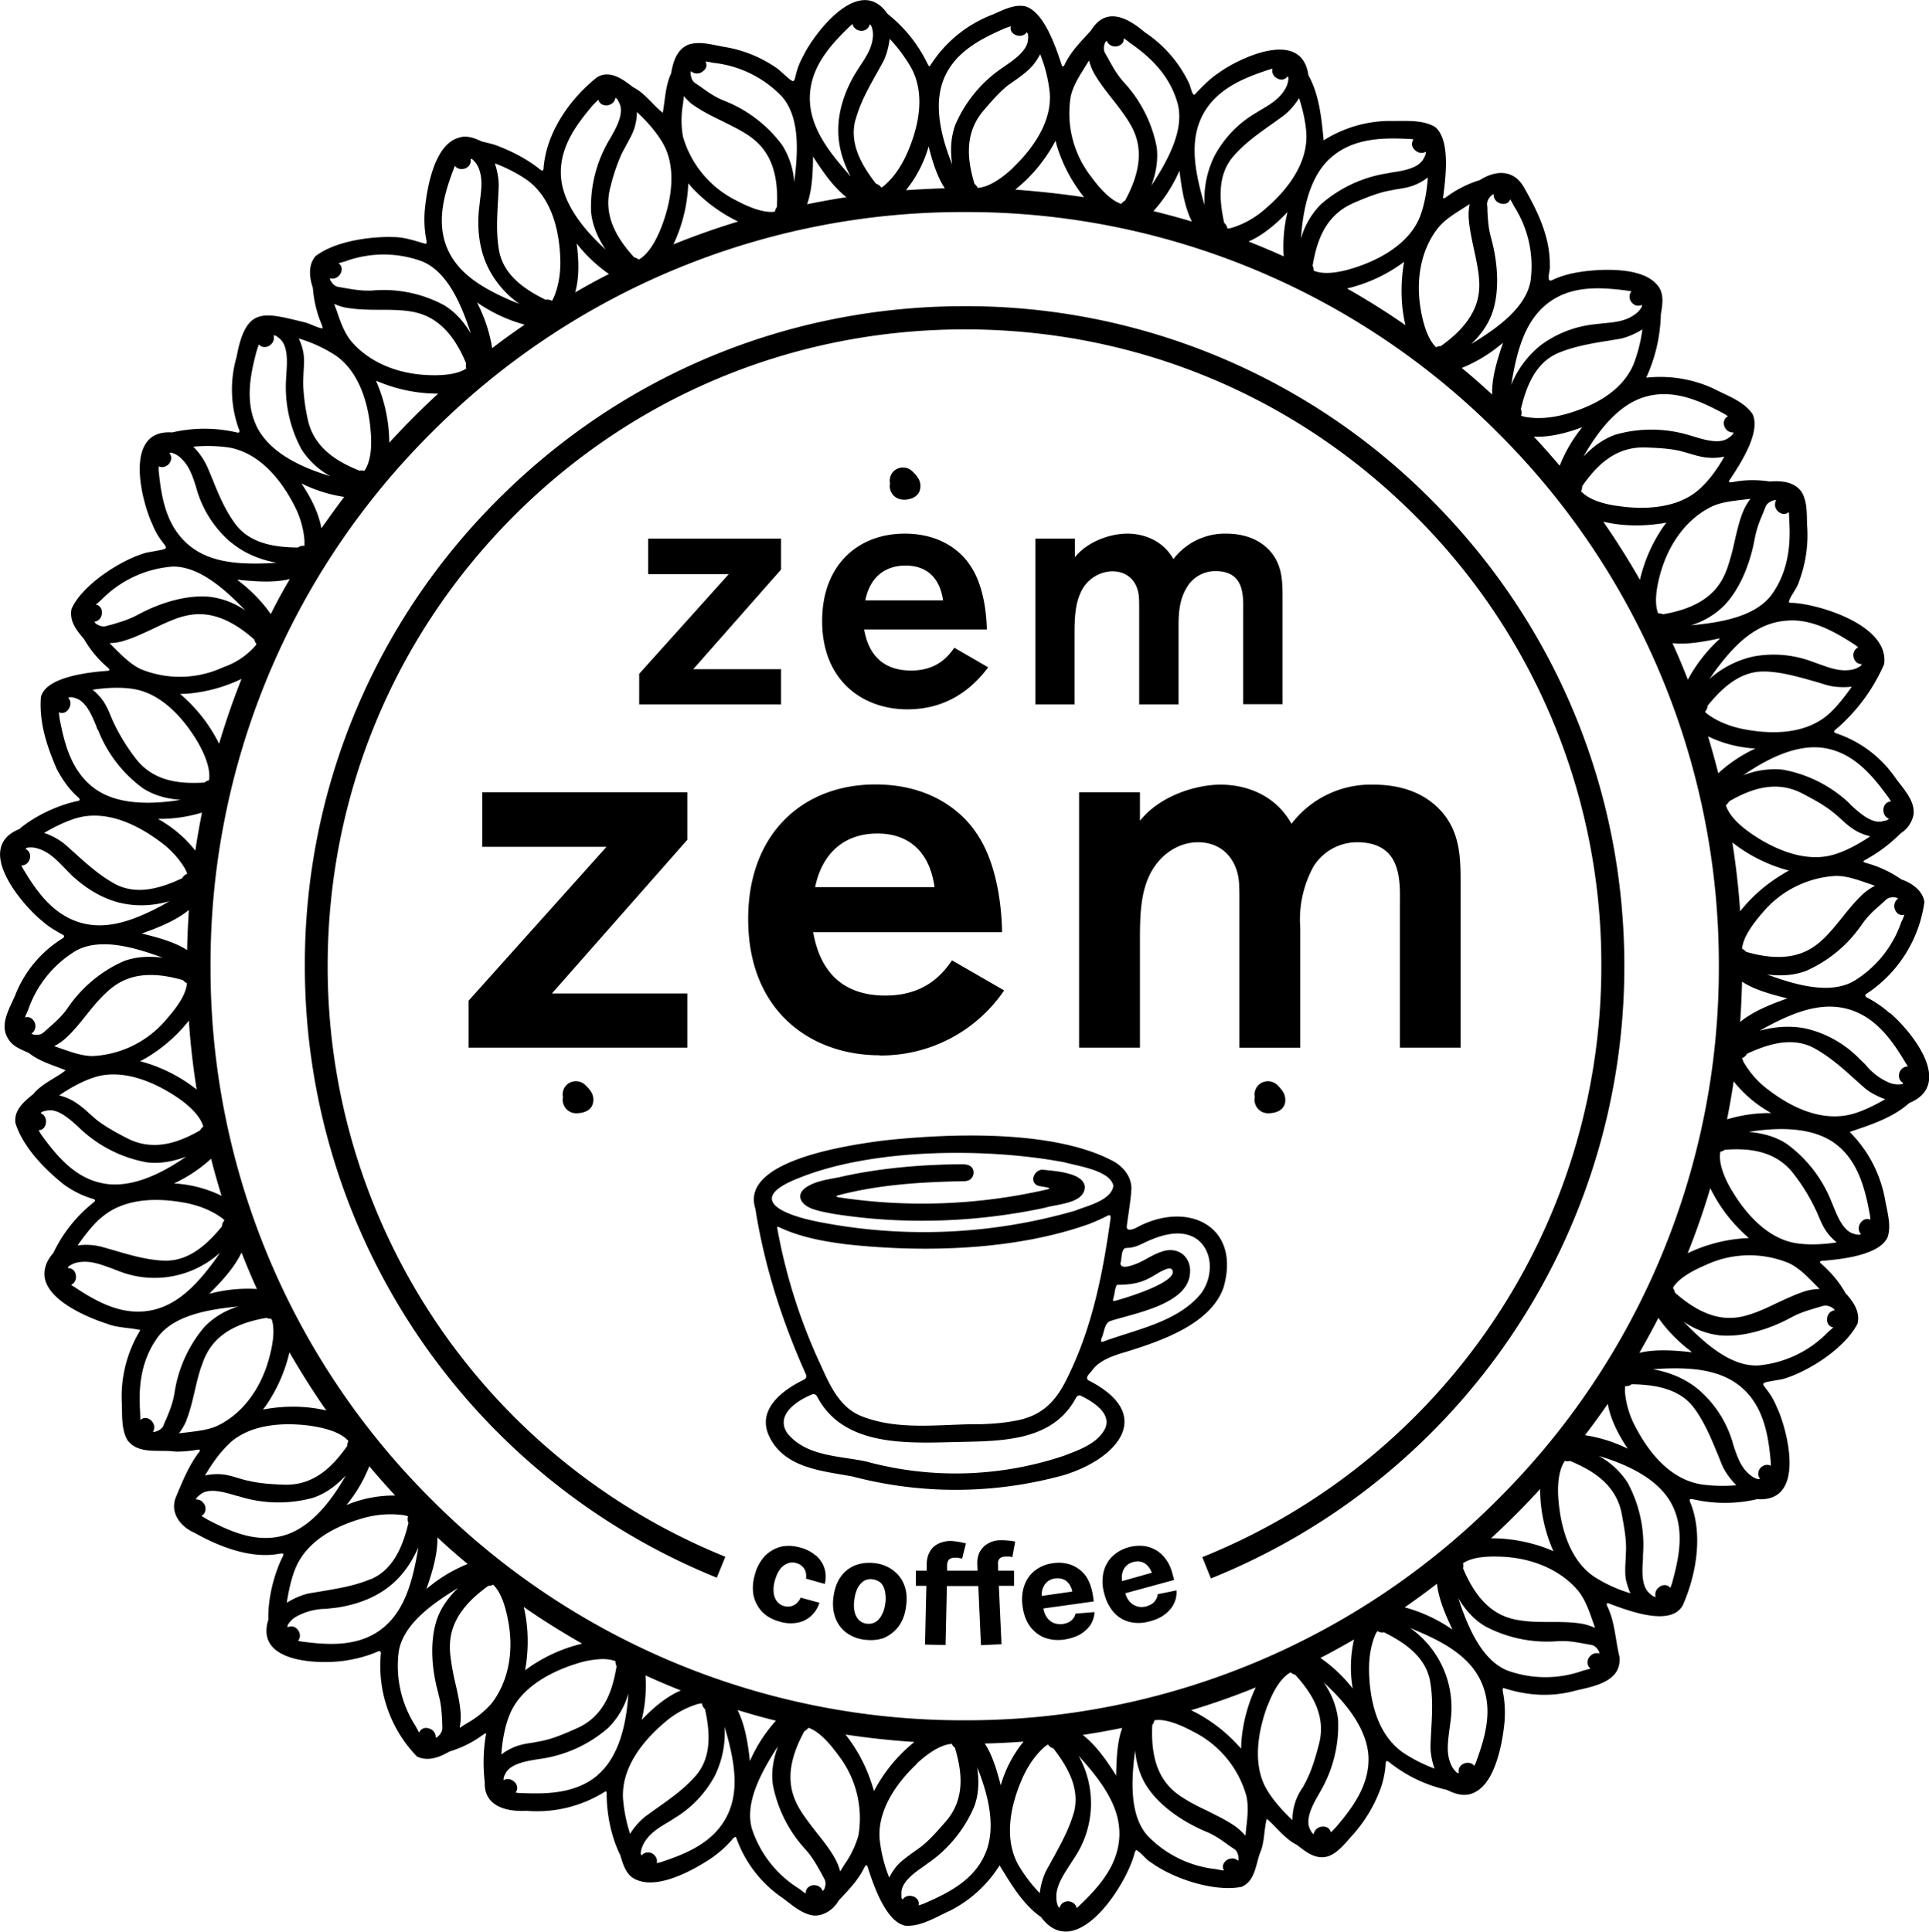 <svg viewBox="0 0 1014.3 1015.8" fill="currentColor" xmlns="http://www.w3.org/2000/svg">
  <path d="M429 818a20.3 20.3 0 0 0-8.1-4.2c-3.8-1.1-7.4-1.2-10.6-.4-3.2.9-6 2.6-8.3 5a23 23 0 0 0-5.1 9.7c-1.1 3.8-1.3 7.4-.7 10.7.7 3.3 2.2 6.2 4.5 8.7 2.3 2.4 5.4 4.1 9.2 5.2a20 20 0 0 0 9.3.6c2.8-.5 5.2-1.7 7.2-3.5s3.5-4 4.5-7l-9.9-2.7a8 8 0 0 1-3.6 4 7.3 7.3 0 0 1-8.9-2.1 9 9 0 0 1-1.7-4.7c-.2-1.9 0-4 .7-6.4.7-2.4 1.6-4.3 2.7-5.8a8.7 8.7 0 0 1 4-3c1.4-.6 2.9-.6 4.5-.2 1.3.4 2.4 1 3.2 1.8.8.8 1.4 1.7 1.7 2.8.3 1.1.4 2.3.2 3.6l9.9 2.8c.7-3 .6-5.7-.2-8.3a15 15 0 0 0-4.5-6.7ZM470 826a19.9 19.9 0 0 0-9.7-4c-4-.5-7.5-.1-10.6 1.1a17.1 17.1 0 0 0-7.6 6c-2 2.8-3.2 6.2-3.8 10.3-.6 4-.3 7.6.8 10.8a17 17 0 0 0 5.5 8 20 20 0 0 0 9.8 4c4 .5 7.5.2 10.6-1 3-1.4 5.6-3.4 7.6-6.1 2-2.8 3.3-6.2 3.8-10.2.6-4 .4-7.6-.7-10.8a17 17 0 0 0-5.6-8Zm-4.5 17.3c-.3 2.2-.9 4.2-1.8 5.8-.8 1.7-2 3-3.3 3.8-1.4.8-3 1.1-4.7.9a7 7 0 0 1-4.3-2.2 9.2 9.2 0 0 1-2.1-4.6c-.4-1.8-.4-3.9 0-6.1a18 18 0 0 1 1.7-5.9c.9-1.6 2-2.9 3.3-3.7a7 7 0 0 1 4.8-.8c1.8.3 3.2 1 4.3 2.1 1 1.2 1.7 2.7 2 4.5s.5 3.9.1 6.2ZM528.8 818.5h2c.6 0 1 .2 1.5.3l1.5-8.2a39.1 39.1 0 0 0-7.7-.7c-2.4 0-4.6.6-6.5 1.7-1.9 1-3.3 2.5-4.4 4.4-1 1.9-1.5 4.3-1.3 7.1l.1 2.8h-16v-2.7c0-1.4.4-2.4 1-3.1.7-.7 1.8-1 3.4-1 .7 0 1.3 0 2 .2.6 0 1 .2 1.5.3l2-8a41.3 41.3 0 0 0-7.6-1.3 15 15 0 0 0-6.6 1.3c-2 .9-3.5 2.2-4.6 4a13.7 13.7 0 0 0-1.8 7.1v3.2h-5.7v8h5.5l-.7 30.9 10.8.2.7-31h16.5l1.4 31.1 10.8-.5-1.4-30.7h8v-8h-8.4v-3c-.2-1.4.1-2.4.7-3.2.6-.7 1.7-1.2 3.3-1.2ZM564.3 851.1c-.6.8-1.4 1.4-2.3 1.9a10 10 0 0 1-8 .4 8.1 8.1 0 0 1-3.6-3 12 12 0 0 1-1.8-4.6l26.5-3.7-.4-3c-.5-3.2-1.4-6-2.6-8.4s-2.9-4.2-4.8-5.6c-1.9-1.4-4-2.4-6.4-2.9-2.3-.5-4.7-.6-7.3-.2a19 19 0 0 0-9.6 4c-2.5 2-4.4 4.7-5.5 8a23 23 0 0 0-.8 10.7c.5 4.1 1.8 7.6 3.8 10.4 2 2.7 4.5 4.7 7.6 6a21 21 0 0 0 10.7 1c3.2-.5 5.9-1.4 8.2-2.7 2.3-1.4 4-3 5.4-5 1.2-2 2-4.2 2.1-6.7l-10 .8c-.2 1-.6 1.9-1.3 2.6Zm-16.1-15.5a8 8 0 0 1 2.3-3.7 8 8 0 0 1 4.3-1.9c1.7-.2 3.3 0 4.6.6 1.3.6 2.3 1.6 3.2 3 .5 1 1 2 1.2 3.3l-16 2.3c-.1-1.3 0-2.5.4-3.6ZM608.7 838.3c0 1-.4 2-.9 2.8-.5.9-1.1 1.6-2 2.2-.9.6-1.9 1-3 1.4-1.7.4-3.3.5-4.8 0a8.1 8.1 0 0 1-4-2.5c-1-1.1-1.8-2.6-2.3-4.4l25.7-7-.8-2.9c-.8-3.2-2-5.9-3.6-8a16.5 16.5 0 0 0-12.1-7c-2.4-.2-4.9 0-7.4.7-3.7 1-6.6 2.8-9 5.2a17.3 17.3 0 0 0-4.4 8.6 23 23 0 0 0 .6 10.8c1 4 2.8 7.2 5 9.7 2.4 2.6 5.1 4.2 8.4 5s6.8.7 10.7-.4c3-.8 5.7-2 7.8-3.7 2.1-1.6 3.7-3.5 4.7-5.6 1-2.1 1.5-4.4 1.3-6.9l-9.9 2ZM590 827.8c.3-1.6.9-2.9 1.8-4a8 8 0 0 1 4-2.4c1.8-.5 3.3-.5 4.7 0 1.4.5 2.5 1.3 3.5 2.6.7.9 1.2 1.9 1.7 3l-15.7 4.4c-.2-1.3-.2-2.5 0-3.6ZM302.9 585.4c3.6 0 8-1.2 8.9-5.4.8-4.2-1.2-6.7-4-9.4a7.1 7.1 0 0 0-10 0 7.1 7.1 0 0 0-1.8 6.3 7.1 7.1 0 0 0 6.9 8.5ZM410.7 351.9h-46.2l46.2-52.4v-16.3h-69.9v18.7h42.4l-47.1 52.4v16.1h74.6v-18.5zM432.3 326.5c0 32 22 46.5 44.7 46.5 17.8 0 31.8-7.7 42.6-22.1l-17.8-10.3c-2.6 3.6-8.4 12-22.7 12s-22.3-7.8-24.7-21.6h64.5c-.2-8.7-1.8-23.9-9-34-1.7-2.6-11.2-16.4-34.2-16.4-24.6 0-43.4 16.6-43.4 45.9Zm44-29.1c9.3 0 17.6 4.7 19.6 18.3H455c2.4-11.9 10-18.3 21.2-18.3ZM544.4 283.2v87.2H565V334c0-8.6.2-16.8 3.8-23.6a18.7 18.7 0 0 1 16-10c7.4 0 12 4.4 13.5 10.2.7 2.6.7 4.9.7 11.1v48.7h20.7v-41c0-7.5.5-14.5 4.6-20.9 2.7-4.5 8.1-8.2 14.8-8.2 15.8 0 14.6 13.8 14.6 22v48h20.7v-54.8c0-9 .2-18.3-6.8-26-5.9-6.4-14.2-8.9-23-8.9A34 34 0 0 0 617 294c-5.8-10.2-16-13.4-24.3-13.4s-20.5 3.7-27.5 12.4v-9.8h-20.7ZM361.4 416.6H253.6v28.7h65.3l-72.5 80.9v24.7h115v-28.5h-71.2l71.2-80.8v-25zM462.5 555a78.2 78.2 0 0 0 65.5-34.2L500.6 505c-4 5.6-12.9 18.5-35 18.5s-34.3-12.1-38-33.3h99.3c-.2-13.5-2.7-36.8-13.7-52.4-2.7-4-17.4-25.3-52.9-25.3-37.9 0-66.9 25.6-66.9 70.7 0 49.4 33.9 71.7 69 71.7Zm-1.1-116.7c14.2 0 27.1 7.3 30 28.2h-62.8c3.8-18.2 15.6-28.2 32.8-28.2ZM736 550.9h32v-84.6c0-14 .3-28.2-10.4-40-9.2-10-22-13.7-35.5-13.7a52.4 52.4 0 0 0-43 20.6c-8.8-15.8-24.7-20.6-37.3-20.6s-31.7 5.6-42.4 19v-15h-32v134.3h32v-56.1c0-13.2.2-25.8 5.9-36.3 5.6-10 15-15.6 24.7-15.6 11.2 0 18.2 7 20.6 15.9 1.1 4 1.1 7.5 1.1 17.2v74.9h32v-63.1a58 58 0 0 1 7-32.2 27 27 0 0 1 22.8-12.7c24.4 0 22.6 21.3 22.6 33.9v74.1ZM666.7 585.4c3.7 0 8-1.2 9-5.4.7-4.2-1.3-6.7-4-9.4a7.1 7.1 0 0 0-10 0 7.1 7.1 0 0 0-1.9 6.3 7.1 7.1 0 0 0 6.9 8.5ZM474.9 262.8c3.6 0 8-1.3 8.9-5.5.8-4.2-1.2-6.7-4-9.4a7.1 7.1 0 0 0-10 0 7.1 7.1 0 0 0-1.8 6.3 7.1 7.1 0 0 0 6.9 8.5ZM465.5 599.6c-17.3 2.3-76.7 10.1-68.3 36 4.7 30 14 59 26.4 86.7.8 1.5.3 2.7-1.1 3.3-11.4 5.6-24.4 15.6-18.2 29.3 7.9 17.2 28 18.5 44 21.5a213 213 0 0 0 111.3-.8c28-8.6 47.8-31.5 13.4-49.4-3.4-1.5.2-4 1.4-5.8 3.8-5.2 11.4-7.7 17.6-9.5 18-5.6 44.4-14.4 51.3-33.7 9.6-32.8-19.3-46.4-46.2-31.4-1.7.7-5 1.9-4.6-1.2.8-6.4 2-12.8 2.4-19.2.2-6.1-3.7-11.3-8.8-14.4-30.8-17-85.6-15.1-120.3-11.4h-.3Zm-56.9 45.7c.6-.3 1.1 0 1.7.3 10.8 5 22.9 7.2 34.7 8.7 40.8 4.5 89 3.2 128-10.8 3-1.2 6.2-2.6 9.3-4.2 1.6-.8 1.8.3 1.6 1.6-3.9 28.2-9.5 56.6-22.1 82.4-6.3 13.5-13.8 21.6-29.1 24-5.5 1-11 1.4-16.7 1.6-21-.2-43.6 3.8-63.7-4.5-10.8-4.6-16-16-20.5-26.1a292.6 292.6 0 0 1-23.2-73Zm178.8 30.3c5.6 0 11-.5 16.3-3.2 2.8-1.3 5.1-3.1 8-4.4 1.5-.7 4-1.8 4.8 0 2.4 5.7-20 13.3-30.8 16.2-.9-.3-.2-1.5-.1-2.3.6-2 .6-4.4 1.6-6.2h.2Zm-6.4 75.7c-4 7.9-13.8 11.2-21.6 14.2a179 179 0 0 1-104 3c-14.1-3-31.3-2.6-41.3-14.7-6.6-9.5 4.5-17.1 12.8-20.5 1.3-.5 2.2 0 2.9 1.3 13.7 26 46.8 24.3 72.1 23.7 23-.6 51.1.4 63.7-23 .6-1.2 1.7-2 3-1.2 6.6 3.2 15.9 9.3 12.5 17l-.1.2Zm20-97.5c8.5-4.1 19.6-8 28.1-2.4 9.6 6.8 8.7 21.8 1.4 30-12.5 14-33.1 17.7-49.9 23.9-.4.1-1.3.5-1.5.2-.3-.4 0-1 0-1.6 1.6-3 1.4-8.5 5.2-9.4 12.6-4 40.2-8.7 41.4-24.8.9-8.6-6.1-14.5-14.6-11.6-4 1.2-7.4 3.5-11 5.3-2 1-11.4 5.2-10.9.6.7-2.3.3-5.4 1.8-7.3.4-.4 1-.4 1.6-.5 2.7 0 5.7-1 8.2-2.3h.2Zm-15.6-30.1c-1.2 7.6-13.9 10.4-20 12.9a286.5 286.5 0 0 1-135 5.9c-18.5-3.6-39.3-12-9.7-23.3 38.8-15.5 98.5-15.7 139.1-8 7 2 23.9 4.2 25.6 12.3v.2Z"></path>
  <path d="M508 621c3.4-.2 5.2-4.6 2.9-7.2-1.3-1.5-3.7-1.6-5.5-1.6-20.6.2-41.3 1.9-61.4 6.2-6.6 1.7-14.3 2-20.2 6-5.9 4.2-2.3 9.3 3.5 11.3 3.7 1.3 7.7 2 11.6 2.7 36.5 5.7 74.3 4.4 110.5-3.3 6.4-2 21-2.2 21-11.1-.8-7.4-15.6-8.2-22-8.9-4.1-.3-7.2 5.6-3.4 8 1 1 10.2 1.3 5.4 2.4a293.2 293.2 0 0 1-109.4 4.1c-1.5-.3-1.6-.7-.1-1.1 21.7-5.7 44.4-7 66.7-7.4h.3Z"></path>
  <path d="M993.8 532.9a58 58 0 0 0-11.8-8.2c-1.3-.6-1.7-1.5-.3-2.3a69 69 0 0 0 30.2-48.2c-1.1-6.1-6.6-9.8-12.2-11.8a59.4 59.4 0 0 0-18.1-8.5c-.6-.2-2.5-.6-1.4-1.4a81 81 0 0 0 19.2-14.3 15 15 0 0 0 6.8-10c.8-7.6-6-14-10-19.8a61.6 61.6 0 0 0-30.7-22.8c-1.6-.5-1.2-1.4 0-2.2a95.2 95.2 0 0 0 25.2-34.1c3-21.1-36.1-32-48.5-32.3-.5 0-1.4 0-1.6-.5.9-3.5 4.4-7 5.4-10.8a69.4 69.4 0 0 0 4.2-29.7c-.2-5.6.2-12.5-3-17.5-3.8-5.2-10.5-5.8-16.6-5.3-6.4-1-13-1-19.4.3-.5 0-1.7.3-2 0-.2-.4.2-1 .4-1.3 5.9-8.8 16.4-25.2 11.9-34.5-4.6-6.8-13.8-9.8-21-13.6a67.4 67.4 0 0 0-34.9-5.5 84.3 84.3 0 0 0 7.7-33.3c1-5.8 2-12-2.8-16.4-9.2-9.5-33.2-6.9-38.9-6-5 .7-10.4 2-15 4.2-4.3 2.3-1.2-5.1-1.7-7.3.3-14.8-6.2-28.4-13.6-41.3-5.3-9.4-14.7-9.2-23.2-3.8a58 58 0 0 0-17.6 8.9c-.3.2-1.3 1-1.6.5-.2-.2-.1-.7 0-1.1 1.4-10.5 3.7-29.8-4.4-36.3-7-4.1-16.7-2.9-24.7-3.1A65.8 65.8 0 0 0 696 73.8c-1-10.1-2.1-23.9-8-34.2-3.6-26-38.8-7.6-47-1.4-4.7 3-8.9 7.4-12.7 11.4-.3.2-.6.2-.9 0-1.1-1.8-1.5-4.7-2.6-6.7A66.5 66.5 0 0 0 602 17c-8.8-7.5-20.4-14-28.4-.9-5 5.5-10.2 10.6-13.6 17.4-.4 1-1.3 2.3-1.8.6C555 24.1 548.7 6 539 3.3c-5.9-1.2-12 2.2-17.2 4.4a67 67 0 0 0-32.8 27c-.5.5-1-.7-1.3-1.2a74.8 74.8 0 0 0-21-26.2c-15.2-22-39.7 12.2-44.2 21.9-7.8 13.8-.6 18.3-13.4 7.1a66.7 66.7 0 0 0-28-11.6c-6-1-13.1-3.3-19.2-1.2-6 2.5-8 9-9 15-3 6.5-3.2 14-4.4 20.8-5-3.8-9.5-10.5-15.7-13.5-5.3-4.2-12.3-9.3-19-5.1-14.2 11.4-26.5 28.8-28 47.7 0 1.3-.6 1.7-1.7.8-5.7-4.6-13-8.8-21.4-12.1-3-1.3-6.1-1.9-9.3-2.7-4-1.8-8-3.5-12.4-1.9-13.9 4-17 31.3-17.6 37.8-.5 5.3-.2 11.2.9 16.3 0 .6.2 1.6-.6 1.6-5-1.4-10.3-3.3-15.6-3.5-12.7-.6-31.8 2-42.2 10-3.9 4.7-3.3 11-1.4 16.6.5 6.5 2 13.2 4.7 19.4 0 .5.7 1.7.3 2-3.2-.5-6.2-2.5-9.7-3.3-21.4-5.2-30.5-8.3-35.4 18.3a61.5 61.5 0 0 0 1.1 37.7c.7 1.2.7 2.5-1 2a75.3 75.3 0 0 0-34 0c-26.6-1.8-15.3 38.2-10.5 48 5.9 15 14.1 12-3 15.2-13.3 3.6-34 17.1-39.4 29.6-1.3 6.5 2.7 11.3 6.6 15.9A57.2 57.2 0 0 0 56.6 351c1.6 1.3.9 1.8-.7 1.8-10.5.8-32 3.4-34.4 13.8-1 13 3 25.6 8.4 37.9 3 5.7 6.8 10.9 11 14.6 1.3 1.1 1.3 1.8 0 2.1-9.8 2-22.2 7.5-30.8 14.8-25 10.2 3.4 41.6 12.2 48.4 3.3 3 7.2 5.2 11 7.3.8.7.3 1.2-.5 1.8A61.5 61.5 0 0 0 8 523.3c-2.8 6.7-8.3 15.2-4 22.4 2.4 4.6 6.9 6 11.2 8 5.6 4.5 12.9 6.4 19.3 9.1-5 4-12.5 7-17 12.5-4.7 3.8-10.3 8.4-9.4 15.2 3.9 12.5 15 24 25.4 32.3 5 3.6 10 6 15 7.5 1.5.4 2 .9.8 1.9A75.2 75.2 0 0 0 28 658.9c-4.2 4.7-6.3 11-3.1 17 5.6 11.2 26 18.5 31.4 20.2 5.5 2.2 12 2 17.5 3.3a67 67 0 0 0-9.8 37.2c.4 6.7-.5 14.6 3 20.7 5.8 7.7 16.6 4.8 24.9 6 4 .1 8.1-.3 12-1 1-.1 1.5 0 1 1-5.5 7-9.1 16-12.6 24.4-2.9 8 2.7 15.2 10 18.3C115 813.2 132 819.9 147 817c.8-.1 1.5-.2 1.8 0 .5.3 0 1.4-.3 1.8-4.4 9-7.7 21.7-7.4 32.9-7.7 24.5 31.7 23.3 41.7 21.3 5.2-.8 10.9-2.4 15.7-4.5 1.5-.7 2 .2 1.7 1.7a68.6 68.6 0 0 0 19 53.4c5.8 2.9 12 .4 17.2-2.6a58 58 0 0 0 17.6-8.8c.4-.2 1.3-1 1.6-.6a87.6 87.6 0 0 0-.7 25.6c-.5 12.5 11.2 15.6 21.9 15a67 67 0 0 0 41.5-10.2c.7-.2.7 1.1.7 1.7 0 9.6 2.2 22 7.1 31.7 1.7 5.6 3.3 11.4 9.4 13.4 12.8 4.8 33-8 38.4-11.6 4.2-2.9 8.4-6.6 11.6-10.5.5-.4 1.1-1 1.6-.5a63.8 63.8 0 0 0 24.2 31.7c5 3.6 10.4 8.8 16.9 9.4 5.2.1 10.2-3.3 12.8-7.9 5-5.4 10.2-10.6 13.5-17.4l.4-.6c.7-1.2 1.2-.3 1.4.5 3.2 10 9.6 28.5 19.6 30.7 8.2.7 16.3-4.6 23.7-7.9a66.2 66.2 0 0 0 26-23.8c5.4 8.8 12 20.4 21.8 27.2 18.3 24.5 44.8-16.6 49.1-33.4.2-.7.6-1.9 1.1-1.8 2.7 1.5 5 5.1 8 6.7 11.6 8.4 33 15.4 47.2 12.6 7.2-3.1 7.4-11.5 9.8-18 2.4-5.4 2-12.4 3.5-17.8 5 4.2 9.6 10.7 15.8 13.7 4.7 3.6 9.7 7.9 16.2 6.1 4.7-1.4 8.8-6.3 12-10a75.8 75.8 0 0 0 16.1-26.4c1.4-4.3 2.2-8.4 2.4-12.4.1-1.4.6-1.7 1.7-.9a74.6 74.6 0 0 0 30.5 14.7c5 2.5 10.3 4 15.5.8 11.5-6.6 14.3-31 14.8-36.7a58 58 0 0 0-.9-15.9c0-.6-.3-1.5.3-1.8 12.4 4 25 5 38.3 1.3 9.6-2.2 24.2-4.8 22.7-17.9-2.1-8.5-2.3-17.8-6.2-26-.9-1.8-.5-2.5 1.3-1.6 10.3 3.8 31.9 12 38.2.8 7.1-16 10.8-37.1 4.1-53.9-.3-.7-.5-1.3-.4-1.6 0-.7 1.3-.4 1.9-.3a74.7 74.7 0 0 0 33.6-.1c26.6 1.9 15.2-38.3 10.4-48.1-6-14.9-14-11.9 3-15 13.8-4 32.8-16.4 39.3-29.1 1.6-6.2-2.2-11.7-6.3-16.1-3.3-6-7.9-11.2-13-15.7-1-1 0-1.2.7-1.3 10.4-.8 30-3 34.4-12.3 2.2-6.3-.3-14-1.4-20.5a67 67 0 0 0-18.5-35c9.7-3.3 22.5-7.2 31.3-15.2 23.4-9.6 2.1-36.7-9.8-47.1l-.2-.2Zm-14.6 116.4Zm-944-282.7ZM88.6 238Zm54.8-62.2Zm850.5 254.7ZM652.7 916.4l-.1 3.1-2.2-2.4a81.9 81.9 0 0 0-24.1-17.8c11.3-3.4 22.8-7.4 34-12a82 82 0 0 0-7.6 29Zm-55.9 3.7c.8 7.8 2.8 14.1 6.4 19.5 6 9.2 17.2 17.7 30.8 23.5 4.9 2 8.2 4.4 12 7.2l3 2c1.4 1 2.2 2.7 2.3 5.2l-.2 1c-2-1.8-4.6-1.5-6.4-.1-1.5 1.2-2.3 3.2-1.1 5.2l-2.7-.4-1.3-.3a58.5 58.5 0 0 1-36.2-17.6c-9.4-10.6-8.7-28.6-6.5-45.2Zm25.1 25.2c-8.1-5.2-17.3-14.3-16-38.3.6-.7 1-1.5 1-2.3l.7-.2c4.9-.5 11.5 1.6 19.7 6a54.2 54.2 0 0 1 28 33.6c1.3 5.4.7 11.3 0 17a204 204 0 0 0-.4 4.2c-1.8-2-3.8-3.9-5.9-5.3-4.4-3-9.3-5.3-14-7.7-4.4-2.1-9-4.3-13-7Zm56.7-66Zm-12 17.5c2.3-6.2 6.3-14.2 12-17.4.7.6 1.5 1 2.4 1.2 8 8.8 16.7 21 12.5 36.7-1.5 5.8-3.4 12.5-6 17.8-.7 1.6-1.6 3.2-2.4 4.7a29.3 29.3 0 0 0-5.5 17.3c-4.3-4-10-10-13.8-16.6-8.2-14.7-3-33.7.7-43.7Zm24.2 67.7-.9-.7c-.5-.8-1-1.7-1.4-2.7-2-5.3 2.1-12.7 4.9-17.5l1-1.8a68.9 68.9 0 0 0 9.2-37.6 42 42 0 0 0-7.6-19.5c15.3 13.9 23.2 27.2 23.6 39.6.3 14.9-8.7 26.6-17.1 36.5-1 1-1.8 2-2.7 2.7-.5-2.2-2.5-3.1-4.3-3-2 0-4.3 1.4-4.7 4Zm3.5-92.7c5.9-3 11.9-6.4 17.7-9.7a65.1 65.1 0 0 0-.7 25.8 77.2 77.2 0 0 0-17-16.1Zm72.8 60.6-1-.2a12 12 0 0 1-3.4-5c-2.2-5.4-1.4-11.1-.7-16.7l.7-5.3a51.2 51.2 0 0 0-21.3-49.2l4.2 1.8c15.2 6.5 29.9 14.8 34.8 30.7 4.2 13.2-.1 26.7-4.4 38.4l-.8 1.7c-1.4-1.9-4-2-5.7-1.1-1.6.7-3 2.4-2.4 5Zm-28.5-87.2c5.8-4 11.5-8.2 17-12.4.8 7.5 4 15.3 7.7 23.2l.4.9a81 81 0 0 0-25.1-11.7ZM723 860c.3-.8.7-1.5 1.3-2.3 1 .6 2.3.9 3.4.6 10 5 22 12.5 24.3 25.9 1.6 9 1 18 .5 26.8l-.3 6.2c-.2 3.8.6 8.5 2.1 12.8a80.8 80.8 0 0 1-16.7-8.5c-14-10-17.3-28.4-17.7-42.1-.2-7.2.8-13.7 3.1-19.4Zm-480.8 40.7c-.4-5.3-1.6-10.6-2.8-15.8a127 127 0 0 1-2.6-14.6c-1-9.6.4-22.5 20-36.4.8 0 1.8-.2 2.5-.6 3.6 3.4 6.3 10 8 19.6 3 16.3-.3 31.8-8.8 42.8a49.4 49.4 0 0 1-13.2 10.6 194 194 0 0 0-3.6 2.3c.5-2.7.7-5.4.5-7.9Zm-193-573.9Zm314-290Zm-1.3 59.6 2.1 2.4a82 82 0 0 0 24.1 17.7 405.5 405.5 0 0 0-34 12 82 82 0 0 0 7.8-32.1Zm55.7-.6a41.5 41.5 0 0 0-6.3-19.5 69.7 69.7 0 0 0-30.9-23.5c-4.8-2-8.2-4.4-12-7.2l-3-2c-1.4-1-2.1-2.7-2.3-5.2l.2-1c2 1.8 4.7 1.5 6.4 0 1.5-1.1 2.4-3.1 1.2-5.1l2.6.4 1.3.3A58.5 58.5 0 0 1 411 50.6c9.5 10.6 8.8 28.6 6.6 45.2Zm-25.1-25.3c8.2 5.3 17.4 14.4 16 38.4-.5.6-.9 1.4-1 2.3l-.7.2c-4.8.4-11.5-1.6-19.7-6a54.2 54.2 0 0 1-28-33.6 49.8 49.8 0 0 1 0-17l.5-4.3c1.7 2.1 3.7 4 5.8 5.3 4.4 3 9.3 5.4 14 7.7 4.4 2.2 9 4.4 13.1 7Zm-56.6 66.2Zm12-17.6c-2.4 6.2-6.4 14.2-12 17.4-.8-.6-1.6-1-2.5-1.2-8-8.9-16.6-21-12.5-36.7a101 101 0 0 1 6-17.8l2.5-4.7c1.6-2.9 3.3-5.9 4.3-9.1.7-2.6 1.2-5.3 1.2-8.1 4.3 4 10 10 13.7 16.5 8.3 14.7 3.1 33.7-.7 43.7Zm-23.4-67c.5.8 1 1.7 1.4 2.7 2.1 5.3-2 12.6-4.8 17.5l-1 1.7a68.9 68.9 0 0 0-9.3 37.7c.7 6.5 3.2 12.9 7.6 19.5-15.3-14-23.2-27.3-23.5-39.7-.4-14.8 8.6-26.5 17-36.4l2.7-2.7c.5 2 2.3 3 4.1 3h.3c2-.1 4.2-1.4 4.6-4l1 .7Zm-4.3 92c-6 3-12 6.3-17.8 9.7 2-6.9 2.2-15.5.8-25.8a77.2 77.2 0 0 0 17 16.1Zm3.3-93.3Zm-76.1 32.7.9.2a12 12 0 0 1 3.5 5c2.1 5.4 1.3 11.1.6 16.6l-.6 5.4c-1 11 .6 20.8 4.4 29.1a51.2 51.2 0 0 0 16.9 20l-4.3-1.7c-15.1-6.6-29.8-14.8-34.8-30.7-4.1-13.2.1-26.8 4.5-38.4l.7-1.8c1.5 2 4 2 5.8 1.2 1.5-.7 3-2.5 2.4-5Zm28.5 87.2c-5.8 4-11.6 8.1-17.1 12.4a80 80 0 0 0-7.6-23.3l-.4-.8a81 81 0 0 0 25 11.7Zm15.5-14.9a12 12 0 0 1-1.2 2.4 5 5 0 0 0-3.4-.6c-10.1-5-22-12.5-24.4-25.9-1.6-9-1-18-.5-26.9l.3-6.2c.2-3.7-.6-8.5-2-12.7a80.8 80.8 0 0 1 16.6 8.5c14 10 17.4 28.4 17.8 42 .2 7.3-.9 13.8-3.2 19.5ZM195 830.3c-8.4 3.6-17.4 5-26.1 6.5l-6.1 1c-3.7.7-8.2 2.6-12 5 .8-5.2 2.2-12.4 4.6-18.2 6.6-15.8 23.8-23.2 37-26.7a52 52 0 0 1 19.7-1.2c.8.1 1.6.3 2.5.7-.4 1.2-.3 2.4.2 3.4-2.7 11-7.3 24.3-19.8 29.6ZM156.6 857c-1.1-1.4-3.1-2.4-5.4-1.3v-1a12 12 0 0 1 4.2-4.4 32.4 32.4 0 0 1 16-4.3l5.4-.6c10.9-1.6 20.1-5.2 27.4-10.8 6.8-5.2 12-12.3 15.8-21l-.8 4.6c-3 16.2-7.8 32.4-22.1 40.8-12 7-26.2 5.8-38.5 4.2l-1.9-.4c1.6-1.8 1.1-4.3-.1-5.8Zm25.6-65.6a76.4 76.4 0 0 0 12-20.4 413 413 0 0 0 13.6 15.4 64.7 64.7 0 0 0-25.6 5Zm-33.7 16.2c-14.4 3.7-27.8-2.5-39.3-8.5l-3.3-2c2-1 2.5-3.2 2-5-.6-1.9-2.3-3.8-5-3.6l.6-1c.6-.7 1.4-1.3 2.3-2 4.6-3.2 12.7-.7 18.1.9l2 .5a69 69 0 0 0 38.7.7c6.2-2.1 11.9-6 17.3-11.8-10.2 18-21.4 28.7-33.4 31.8Zm5.5-67.9a85.8 85.8 0 0 0-15.7 1.5l1.9-2.6a82 82 0 0 0 12-27.5c6 10.4 12.5 20.7 19.4 30.6-5.4-1.3-11.4-2-17.6-2Zm-33.2 19.1c12.5-11.3 32.2-10.5 42.8-9 6.5 1 15.2 3 19.6 7.9-.4.8-.6 1.7-.6 2.6-6.7 9.5-16.3 20.4-31.9 20.4h-1.1c-6-.2-13-.6-18.7-2-1.7-.3-3.4-.8-5.1-1.3-3.2-1-6.5-2-9.9-2.2a28.4 28.4 0 0 0-8.1.7c2.9-5 7.5-12 13-17Zm-22.8-12c2-5 3.2-10.3 4.4-15.4 1.1-4.7 2.2-9.6 4-14.3 3.2-9.1 10-20.1 33.7-24.1.8.3 1.7.5 2.5.5l.4.7c1.4 4.6.9 11.5-1.6 20.4-4.4 16-14 28.6-26.4 34.8-5 2.5-11 3.1-16.6 3.8l-4.3.5c1.7-2.2 3-4.6 4-6.9ZM73.7 744v-1.3c-.8-11.3-.4-26 9-39.2 8.3-11.6 26-14.9 42.6-16.5a41.5 41.5 0 0 0-17.6 10.5 69.6 69.6 0 0 0-16 35.3c-.9 5.2-2.5 9-4.3 13.4-.5 1-1 2.1-1.4 3.3-.7 1.6-2.1 2.7-4.5 3.4h-1.1c1.4-2.3.5-4.8-1.2-6.2-1.5-1.2-3.7-1.6-5.4 0l-.1-2.7Zm-33.9-73.8c-.3-1.6-1.6-3.4-4.1-3.4h-.1l.4-.8a12 12 0 0 1 5.7-2.3c5.7-.9 11 1.1 16.3 3l5 1.9a51.3 51.3 0 0 0 52.7-9.9l-2.6 3.8c-9.8 13.3-21.1 25.8-37.7 27.1-13.8 1.1-26-6-36.5-13-.5-.2-1-.6-1.5-1 2.2-1 2.9-3.4 2.4-5.4Zm-15.7-79.5c.4-2-.4-4.4-2.8-5.4l.9-.7a14 14 0 0 1 3-.7c5.5-.9 11.7 4.8 15.9 8.6a69 69 0 0 0 36.1 18.7c6.5.8 13.2-.2 20.7-3-17 11.8-31.8 16.5-44 14-14.4-2.8-23.9-14.2-31.6-24.7a29 29 0 0 1-2-3.2c2.2 0 3.5-1.7 3.8-3.6ZM18 537.3c-.8-1.7-2.6-3-4.9-2.3a58.6 58.6 0 0 1 1.6-3.7A58.5 58.5 0 0 1 40 499.9c12.5-6.8 29.9-2.1 45.5 3.7-7.7-1-14.4-.4-20.4 1.8a69.7 69.7 0 0 0-29.7 24.9c-3 4.2-6.2 7-9.7 10.1l-2.7 2.4c-1.3 1.2-3 1.6-5.5 1.2a15 15 0 0 0-1-.5c2.3-1.5 2.5-4.2 1.6-6.2Zm-4.6-90.9.7-.6a12 12 0 0 1 6.1.5c5.5 1.7 9.5 5.8 13.4 9.8l3.8 3.9c8 7.5 16.6 12.5 25.5 14.7 8.3 2 17.1 1.8 26.2-.8l-4 2.3c-14.6 7.7-30.2 14-45.7 8-13-5-20.9-16.7-27.3-27.4l-.9-1.7h.2c2.3 0 3.9-1.8 4.3-3.7.4-1.7 0-4-2.4-5Zm37-128.5 2-1.7 1-.9A58.5 58.5 0 0 1 91 297.9c13.7 0 26.9 11.5 38 23.1a41.5 41.5 0 0 0-19-7.2c-11-1-24.7 2.5-37.6 9.5-4.7 2.5-8.6 3.6-13.2 5l-3.4.9c-1.7.5-3.5 0-5.5-1.3l-.7-1c2.7-.3 4-2.6 4-4.8 0-1.9-1-3.8-3.3-4.2Zm102-13.4c-3.6 6.1-7 12.3-10 18.4a79 79 0 0 0-17-17.5l-.6-.6c9.4 1 19.2 1.7 27.5-.3Zm-57.6 60.4 3.3-.1A82 82 0 0 0 127 357a405.7 405.7 0 0 0-11.8 34.1A82 82 0 0 0 94.8 365Zm-29.5-28c5.1-1.5 10-3.9 14.8-6.1 4.4-2.1 9-4.3 13.6-5.9 9.2-3 22-4.6 40 11.4.2.8.6 1.6 1.1 2.3v.2l-.3.5a39 39 0 0 1-17 11.5 54.2 54.2 0 0 1-43.6 1c-5-2.4-9.3-6.6-13.3-10.6l-3-3a29 29 0 0 0 7.8-1.3Zm38.6 53.2c3.3 5.7 7 13.8 6 20.2-.9.2-1.7.6-2.4 1.2-11.9.7-26.8 0-36.5-13.1a101 101 0 0 1-12.3-20.7c-1.2-3-2.5-6.2-4.4-9a28.9 28.9 0 0 0-5.6-6c5.7-.9 14-1.6 21.5-.4 16.6 2.7 28.2 18.5 33.7 27.8Zm-21 40.5a77 77 0 0 0 23.3-3.3c-1.3 6.6-2.5 13.3-3.5 20A65.1 65.1 0 0 0 83 430.6Zm16.4 47.9c-.4 6.8-.8 14-.9 21.1-6.8-4.4-16.1-6.8-23-8.5l-.9-.2c9-3.2 18.3-7 24.8-12.4Zm0 58.2c.8 12 2.2 24.2 4.1 36.2A81.7 81.7 0 0 0 73.6 558c1-.4 2-1 2.9-1.5a81.7 81.7 0 0 0 22.8-19.8Zm-1.9-79.6c.4.8.8 1.6 1 2.4a4.8 4.8 0 0 0-2.6 2.3c-10.2 4.8-23.4 9.4-35.4 3-8-4.4-14.8-10.5-21.3-16.4l-4.6-4.1c-2.9-2.5-7-4.9-11.3-6.3 4.5-2.7 11-6 17-7.8 16.5-4.7 33 4.2 44 12.4A47.4 47.4 0 0 1 97.4 457Zm-62.5 88.5c3.9-3.6 7.3-7.9 10.6-12 3-3.8 6.2-7.7 9.8-11.1 7-6.8 17.8-13.8 40.9-7.1.5.7 1.3 1.2 2.1 1.6-.4 5-3.8 11-10.3 18.4a54.1 54.1 0 0 1-39 19.9h-.3c-5.5 0-11-2-16.2-3.8l-4-1.4c2.3-1.2 4.6-2.8 6.4-4.5Zm57.8 31.1c5.5 3.7 12.4 9.4 14.2 15.7-.7.5-1.3 1.2-1.7 2-10.4 5.9-24.1 11.6-38.6 4-5.3-2.7-11.3-6-16-9.7l-4-3.5a47 47 0 0 0-8-6.2 29 29 0 0 0-7.5-3c4.8-3.3 11.9-7.5 19.1-9.7 16.2-4.8 33.6 4.5 42.5 10.4Zm65.8-322.5a76.2 76.2 0 0 0 22.5 7.1c-4.1 5.4-8.1 11-12 16.5-1.2-7-4.7-15-10.5-23.6Zm46.2-21.3a81.5 81.5 0 0 0-7-32.7l3 1.2a81.3 81.3 0 0 0 29.7 5.6 421.1 421.1 0 0 0-25.8 25.9ZM183.3 162c5.2.8 10.7.9 16 .9 4.8 0 9.9 0 14.8.6 9.6 1.2 21.9 5.5 31 27.6-.2.9-.2 1.8.1 2.7-4.2 2.7-11 3.9-20.9 3.4-16.5-.8-31-7.4-39.8-18-3.5-4.4-5.5-10-7.3-15.4l-1.5-4c2.5 1.1 5 1.9 7.6 2.2Zm50.2-1.5a66.8 66.8 0 0 0-38-7.7c-5.2.2-9.3-.5-14-1.3a255 255 0 0 0-3.5-.6c-1.7-.3-3.1-1.4-4.3-3.6l-.3-1c2.6.8 4.8-.7 5.8-2.7.8-1.7.7-3.9-1.2-5.2l2.6-.7c.5-.1 1-.2 1.3-.4a58.5 58.5 0 0 1 40.2.2c13.1 5.5 20.3 22 25.5 37.9-4-6.7-8.6-11.6-14.1-14.9Zm-38.6 66.1c.6 6.6.5 15.6-3.3 21a5.4 5.4 0 0 0-2.6-.1c-11.1-4.5-24.2-11.7-27.3-27.6a101 101 0 0 1-2.3-18.7l.2-5.3c.2-3.3.5-6.7 0-10a29 29 0 0 0-2.5-7.9 73.8 73.8 0 0 1 19.5 9c13.9 9.7 17.5 29 18.3 39.6ZM160 287c-1.3-.1-2.4.2-3.3.9-11.3-.1-25.3-1.7-33.2-12.7-5.4-7.4-8.8-15.8-12.1-24l-2.4-5.7a35.5 35.5 0 0 0-7.4-10.6 81 81 0 0 1 18.7.4c16.9 3 28 18 34.3 30.2a47.4 47.4 0 0 1 5.5 18.8v2.7Zm-38.5-1.8c6.5 5.4 14.6 9 23.9 10.7l-4.7.3c-16.5.6-33.3-.4-44.6-12.6-9.5-10.1-11.5-24.2-12.7-36.6v-1.8c2 1 4.4.1 5.6-1.5 1-1.3 1.7-3.5 0-5.5.3 0 .6 0 1-.2a12 12 0 0 1 5.3 3.1c4.2 3.9 6 9.4 7.7 14.7a57.8 57.8 0 0 0 18.4 29.4Zm-70 98.5A69 69 0 0 0 75 414.4c5.5 3.6 12 5.6 20 6.2-20.5 3.3-35.8 1.2-45.7-6.3-11.9-9-15.4-23.3-17.9-36-.2-1.4-.4-2.7-.4-3.8 2 1 4 0 5-1.6 1.2-1.6 1.6-4.2-.2-6l1.1-.3c1 0 2 .2 3 .6 5.4 1.6 8.6 9.5 10.7 14.6l.7 2Zm40 238.6a77 77 0 0 0 19.5-13c1.6 6.4 3.5 13 5.5 19.5a65 65 0 0 0-25-6.5Zm-38.6 18.3c12.8-11.4 31.5-10.6 45-8 7 1.4 13.1 3.9 18.1 7.4.8.5 1.4 1 2 1.7-.8 1-1.3 2-1.3 3.2-7 8.5-16.5 18-29.4 18h-1.3c-9-.4-17.8-3-26.3-5.5l-6-1.7a32.4 32.4 0 0 0-12.9-.8c3-4.3 7.4-10.2 12-14.3Zm58 39.5-.9.2c6.8-6.7 13.4-14 17-21.7 2.5 6.4 5.2 12.9 8.1 19.2a79 79 0 0 0-24.1 2.3Zm34-503.6c.8.5 1.6 1 2.5 1.9 4.1 3.8 3.6 12.2 3.2 17.8l-.1 2a69 69 0 0 0 8 38 41.8 41.8 0 0 0 15.2 14.2c-19.8-5.9-32.7-14.5-38.4-25.5-6.7-13.2-3.7-27.7-.4-40.2l1.2-3.6c1.4 1.7 3.6 1.7 5.3.8 1.8-1 3.2-3.1 2.4-5.6l1.2.2Zm85.6 714.3c1.5 5 1.7 9.2 2 14l.1 3.5c.1 1.8-.7 3.4-2.5 5l-1 .5c.2-2.7-1.7-4.5-3.9-5l-1.1-.2c-1.5 0-3 .8-3.7 2.5l-1.3-2.4-.6-1.1a58.4 58.4 0 0 1-8.8-39.3c2.4-14 17-24.7 31.2-33.3-5.6 5.4-9.3 11-11.3 17-3.4 10.5-3 24.7 1 38.8Zm-6.3-55.2c3.2-9 6-18.6 5.8-27.2 5.2 4.9 10.6 9.6 15.9 14a78 78 0 0 0-21 12.6l-.7.6ZM903.8 508a394 394 0 0 1-116.2 280.4 394 394 0 0 1-280.4 116.2 394 394 0 0 1-280.4-116.2A394 394 0 0 1 110.7 508a394 394 0 0 1 116.1-280.4 394 394 0 0 1 280.4-116.1 394 394 0 0 1 280.4 116.1A394 394 0 0 1 903.8 508ZM769.2 109.6l3.6-2.3c-.6 2.7-.7 5.4-.5 7.9.4 5.3 1.6 10.6 2.7 15.8 1 4.7 2.1 9.6 2.6 14.5 1 9.7-.4 22.6-20 36.5-.9 0-1.8.2-2.5.6-3.6-3.5-6.3-9.9-8-19.6-2.9-16.3.3-31.9 8.8-42.8 3.4-4.4 8.4-7.5 13.3-10.6ZM1001 569.4l-.7.6c-1.8.4-3.8.3-6.2-.4a32.3 32.3 0 0 1-13.3-9.9L977 556a57.8 57.8 0 0 0-25.6-14.7c-3.7-1-7.5-1.4-11.4-1.4-4.8 0-9.7.7-14.8 2.1l4-2.2c14.7-7.8 30.3-14.1 45.8-8.1 12.9 5 20.8 16.8 27.2 27.5l1 1.6h-.2c-2.3 0-4 1.9-4.4 3.8-.3 1.6 0 3.9 2.4 5ZM964 698l-2 1.8-1 .9a58.5 58.5 0 0 1-36.3 17.3c-14.2.8-27.8-11-39.4-23a41.5 41.5 0 0 0 19.1 7.2c11 1 24.7-2.5 37.6-9.5 4.6-2.5 8.6-3.6 13.2-5l3.4-1c1.7-.4 3.5 0 5.5 1.4l.7.9c-2.7.3-4.1 2.6-4.1 4.9 0 1.8 1 3.8 3.3 4.1Zm-85.7 137c-1.4-1.8-3.6-1.8-5.2-.9-1.8 1-3.3 3.1-2.5 5.6l-1.1-.2c-.8-.5-1.6-1.1-2.4-1.9-4.2-3.8-3.6-12.2-3.2-17.8v-2a68.9 68.9 0 0 0-8-38 41.8 41.8 0 0 0-15.2-14.2c19.8 5.9 32.7 14.5 38.4 25.5 6.8 13.2 3.8 27.7.4 40.2-.3 1.3-.8 2.6-1.2 3.6Zm-46.2-610.5a76.4 76.4 0 0 0-12 20.4 419 419 0 0 0-13.6-15.3c7.2.4 15.8-1.3 25.6-5Zm-12.7-38.9c8.4-3.5 17.4-5 26.1-6.4l6.1-1c3.7-.7 8.2-2.6 12-5a80.8 80.8 0 0 1-4.6 18.2c-6.6 15.8-23.8 23.2-37 26.7-7 1.8-13.6 2.2-19.6 1.2-.9-.1-1.7-.4-2.6-.7.4-1.2.3-2.4-.1-3.5 2.6-11 7.2-24.2 19.7-29.5ZM858 159c1 1.4 3 2.4 5.3 1.3v1a12 12 0 0 1-4.2 4.4c-4.7 3.3-10.4 3.8-16 4.3l-5.3.6a57.8 57.8 0 0 0-27.5 10.8 51.3 51.3 0 0 0-15.7 21l.8-4.6c3-16.3 7.8-32.4 22.1-40.8 7.2-4.2 15-5.4 23-5.4a119.1 119.1 0 0 1 17.4 1.6c-1.6 1.8-1.2 4.2 0 5.8Zm8 49.4c14.4-3.7 27.8 2.4 39.3 8.5 1.2.6 2.3 1.3 3.3 2-2 1-2.5 3.1-2 5 .6 1.9 2.3 3.7 5 3.5l-.5 1c-.7.8-1.4 1.4-2.4 2-4.6 3.3-12.7.8-18-.8l-2-.6a69 69 0 0 0-38.7-.6c-6.2 2-12 6-17.4 11.7 10.2-18 21.4-28.7 33.5-31.7Zm7.1 67 3.1-.6-1.9 2.6a82 82 0 0 0-12 27.5c-6-10.5-12.5-20.8-19.3-30.6 9 2.2 20 2.6 30.1 1Zm20.6-18.3c-12.5 11.4-32.1 10.6-42.7 9-6.6-.8-15.3-3-19.7-7.8.4-.8.7-1.7.6-2.6 6.7-9.6 16.3-20.4 32-20.4h1c6 .2 13 .5 18.8 1.9l5 1.4c3.2 1 6.5 1.9 10 2.1 2.5.2 5.4 0 8-.6-2.8 5-7.4 12-13 17Zm22.8 12c-2 5-3.2 10.3-4.4 15.5a126 126 0 0 1-3.9 14.3c-3.3 9.1-10.1 20.1-33.8 24.1-.7-.3-1.5-.5-2.3-.5h-.2l-.3-.7c-1.5-4.7-1-11.5 1.5-20.4 4.5-16 14.1-28.6 26.5-34.8 5-2.5 10.9-3.1 16.5-3.8l4.3-.5c-1.6 2.2-3 4.5-3.9 6.9Zm58.2 76.6c.4 1.7 1.7 3.5 4.1 3.5h.1l-.3.8a12 12 0 0 1-5.8 2.3c-5.7.8-11-1.2-16.3-3.1l-5-1.8a58 58 0 0 0-29.5-2.2 51.3 51.3 0 0 0-23.3 12c1-1.2 1.8-2.5 2.7-3.8 9.8-13.3 21.1-25.7 37.7-27l2.8-.2c12.7 0 24 6.7 33.7 13l1.5 1.2c-2.2 1-2.9 3.4-2.4 5.3Zm21.9 133c.8 1.7 2.6 3 4.8 2.3l-1 2.5-.6 1.2a58.5 58.5 0 0 1-25.2 31.3c-12.4 6.9-29.8 2.2-45.5-3.6 7.7 1 14.4.4 20.4-1.8a69.6 69.6 0 0 0 29.8-24.9c3-4.2 6.1-7 9.7-10.1l2.6-2.4c1.3-1.2 3.1-1.6 5.5-1.2l1 .5c-2.2 1.5-2.5 4.2-1.5 6.2ZM862 711.4c3.5-6.2 6.9-12.3 10-18.4a79 79 0 0 0 16.9 17.4l.7.7c-9.5-1.1-19.3-1.7-27.6.3Zm53-174c.5-6.8.8-14 1-21.2 6.2 4.1 14.4 6.4 23 8.6l.8.2c-9 3.2-18.2 6.9-24.8 12.4Zm0-58.2c-.8-12-2.2-24.2-4.1-36.2a81.7 81.7 0 0 0 29.8 14.8c-1 .5-2 1-2.8 1.6a81.9 81.9 0 0 0-22.9 19.8Zm-6.9 109.4a405 405 0 0 0 3.5-20 65 65 0 0 0 19.8 16.7 77 77 0 0 0-23.3 3.3Zm71.3-118.3c-3.8 3.6-7.3 7.8-10.6 12-3 3.7-6.2 7.7-9.7 11.1-7 6.8-18 13.8-41 7.1a5.3 5.3 0 0 0-2.1-1.6c.5-5 3.9-11 10.4-18.5a54.1 54.1 0 0 1 38.9-19.8h.3c5.5 0 11 2 16.3 3.8l4 1.4a28.8 28.8 0 0 0-6.5 4.5ZM921.8 439c-5.5-3.7-12.4-9.3-14.3-15.6.7-.5 1.3-1.3 1.7-2 10.4-6 24.2-11.7 38.6-4.1 5.3 2.8 11.4 6 16 9.8 1.4 1 2.7 2.3 4 3.4 2.5 2.3 5 4.6 8 6.3 2.2 1.3 4.9 2.3 7.6 3-4.8 3.2-12 7.5-19.2 9.6-16.2 4.8-33.5-4.4-42.4-10.4ZM919.6 651l-3.2.2a81.9 81.9 0 0 0-29 7.8c4.5-11.2 8.5-22.7 11.9-34.2a82 82 0 0 0 20.3 26.2Zm29.5 28c-5 1.6-10 4-14.8 6.2-4.3 2.1-9 4.3-13.6 5.8-9.2 3.1-22 4.7-40-11.3-.1-.8-.5-1.6-1-2.3l.3-.8c2.7-4 8.4-7.8 16.9-11.4a54.2 54.2 0 0 1 43.7-1c5 2.3 9.2 6.5 13.2 10.6l3 3a29 29 0 0 0-7.7 1.2Zm-38.5-53c-3.4-5.8-7.2-14-6-20.4.8-.1 1.6-.5 2.3-1 12-.9 26.8 0 36.5 13a101 101 0 0 1 12.3 20.6c1.3 3.1 2.6 6.3 4.5 9.1 1.5 2.2 3.4 4.2 5.6 6-5.8.9-14 1.6-21.5.4-16.7-2.7-28.3-18.6-33.7-27.8Zm6.4-67.1-1-2.5a4.8 4.8 0 0 0 2.6-2.3c10.2-4.7 23.5-9.4 35.4-2.9 8 4.4 14.8 10.4 21.3 16.3l4.7 4.2c2.8 2.5 7 4.8 11.3 6.3-4.5 2.6-11 6-17 7.7-16.6 4.7-33.1-4-44-12.3a47.4 47.4 0 0 1-13.2-14.5Zm6-165.3a76.9 76.9 0 0 0-19.5 13c-1.6-6.3-3.4-12.9-5.4-19.4a65 65 0 0 0 25 6.4Zm38.7-18.2c-12.9 11.4-31.6 10.6-45 8-7-1.4-13.2-3.9-18.2-7.4a12 12 0 0 1-2-1.7c.9-1 1.3-2 1.4-3.2 6.9-8.5 16.4-18 29.3-18h1.3c9.1.4 17.8 3 26.3 5.4l6 1.8c3.6 1 8.4 1.3 12.9.8-3 4.3-7.4 10.1-12 14.3Zm-58.2-39.6 1-.1a81.7 81.7 0 0 0-17 21.7c-2.5-6.4-5.2-12.9-8.1-19.2 7.4.8 15.7-.6 24.2-2.4Zm-47.6 426a76.4 76.4 0 0 0-22.5-7.1 412 412 0 0 0 12-16.5c1.2 7 4.7 15 10.5 23.6ZM809.8 783a81.6 81.6 0 0 0 7 32.7l-3-1.3a82.4 82.4 0 0 0-28.6-5.5H784a421.1 421.1 0 0 0 25.8-25.9Zm21.3 70.7c-5.2-.8-10.7-.8-16-.8-4.8 0-9.9 0-14.8-.7-9.6-1.2-21.8-5.4-31-27.5.2-.9.2-1.8 0-2.7 4.1-2.8 11-3.9 20.8-3.4 16.5.8 31 7.4 39.8 18 3.5 4.4 5.5 10 7.4 15.4l1.4 4c-2.5-1.1-5-1.9-7.6-2.3Zm-50.1 1.5a69.6 69.6 0 0 0 38 7.8c5.2-.3 9.2.4 14 1.3l3.4.6c1.8.2 3.2 1.4 4.4 3.5 0 .6.2.9.2 1.1-2.5-.8-4.8.7-5.8 2.6-.8 1.7-.7 4 1.2 5.3l-2.6.7-1.2.3a58.5 58.5 0 0 1-40.3-.1c-13-5.5-20.3-22-25.5-37.9 4 6.7 8.6 11.5 14.2 14.8Zm38.5-66c-.6-6.6-.4-15.6 3.3-21 .9.3 1.8.3 2.7 0 11 4.6 24.1 11.8 27.2 27.7 1.1 6 2.4 12.7 2.3 18.7l-.2 5.2c-.2 3.4-.4 6.8 0 10.2.5 2.5 1.3 5.2 2.5 7.8a73.7 73.7 0 0 1-19.5-9c-13.9-9.7-17.4-29-18.3-39.6Zm35-60.3c1.3.1 2.5-.2 3.4-1 11.2.2 25.2 1.8 33.1 12.8 5.4 7.4 8.8 15.8 12.2 24l2.3 5.7c1.5 3.5 4.3 7.4 7.5 10.6a81 81 0 0 1-18.7-.5c-17-2.9-28-18-34.3-30.1a47.5 47.5 0 0 1-5.6-18.8l.1-2.7Zm38.6 1.8c-6.6-5.5-14.6-9-24-10.7l4.7-.3c16.5-.7 33.3.4 44.7 12.5 9.5 10.2 11.5 24.2 12.6 36.6v2c-2-1.2-4.3-.2-5.6 1.3-1 1.4-1.6 3.6 0 5.5l-1 .2c-1.6-.3-3.4-1.4-5.2-3-4.3-4-6-9.4-7.8-14.7a57.9 57.9 0 0 0-18.4-29.4Zm70-98.6a69 69 0 0 0-23.6-30.6c-5.5-3.6-12-5.6-20-6.3 20.4-3.3 35.8-1.1 45.7 6.3 11.8 9 15.4 23.4 17.8 36.1.3 1.4.4 2.6.5 3.8-2-1-4 0-5.1 1.5-1.2 1.7-1.6 4.2.2 6.1a7 7 0 0 0-1.1.3c-.9 0-2-.3-3-.6-5.4-1.6-8.5-9.5-10.6-14.7l-.8-1.9Zm29.2-200.8-3 .7c-5.6.9-11.8-4.8-16-8.6L972 422a69 69 0 0 0-34.7-17.3 44.7 44.7 0 0 0-20.7 3c17-11.8 31.8-16.6 44-14.1 14.5 2.9 24 14.3 31.6 24.7.9 1.1 1.6 2.2 2.1 3.2-2.3 0-3.6 1.8-3.9 3.6-.3 2 .4 4.5 2.9 5.4l-1 .8Zm-57-162.1c1.5 1.2 3.6 1.6 5.3 0a58.1 58.1 0 0 1 .2 4c.7 11.3.3 26-9 39.2-8.4 11.6-26 14.9-42.7 16.4a41.6 41.6 0 0 0 17.6-10.5c7.6-7.9 13.4-20.7 16-35.2 1-5.2 2.5-9 4.4-13.4l1.3-3.3c.7-1.6 2.2-2.7 4.5-3.4h1.1c-1.4 2.3-.5 4.8 1.3 6.2Zm-71.8-109.4ZM784 125c-1.4-5-1.6-9.1-1.9-13.9 0-1.1 0-2.3-.2-3.5 0-1.8.7-3.4 2.5-5l1-.5c-.2 2.6 1.7 4.5 4 5 1.8.4 3.9-.1 4.7-2.3l1.3 2.3.6 1.2a58.4 58.4 0 0 1 8.8 39.3c-2.4 14-16.9 24.6-31.2 33.3 5.6-5.4 9.3-11 11.3-17.1 3.4-10.5 3-24.6-.9-38.8Zm6.3 55.3c-3.1 9-6 18.6-5.7 27.2-5.3-4.9-10.6-9.6-16-14a78 78 0 0 0 21-12.7l.7-.5Zm144.1 82.4ZM671.7 41.3c1.6.8 3.8.9 5.4-1.2l.4.9a12 12 0 0 1-1.8 5.9c-2.9 5-7.8 8-12.6 10.8l-4.6 2.8a57.8 57.8 0 0 0-20 21.7 51.3 51.3 0 0 0-5.1 25.7l-1.3-4.5c-4.3-15.9-7-32.5 2.3-46.3 7.8-11.5 21-16.6 32.9-20.5l1.8-.5c-.6 2.3.8 4.4 2.7 5.2Zm-23 40.7c6-6.9 13.5-12.1 20.7-17.2l5-3.6c3.1-2.2 6.3-5.8 8.7-9.6 1.6 5 3.4 12 3.8 18.4.9 17-11.4 31.2-21.8 40a47.4 47.4 0 0 1-17.1 9.7c-.9.3-1.7.4-2.6.5a4.8 4.8 0 0 0-1.7-3c-2.4-11.1-4-25 5-35.2Zm28.3 29.5a77 77 0 0 0-2 23.3c-6.2-2.8-12.4-5.4-18.5-7.8 6.5-2.8 13.4-8 20.5-15.5Zm34.1-4.5c5.5-2.4 11.8-5 17.7-6.4l5.1-1c3.3-.5 6.7-1 9.9-2.3a29 29 0 0 0 7-4c-.4 5.7-1.5 14-4.3 21-6.4 15.6-24.4 23.4-34.6 26.6-6.3 2-15 3.9-21 1.5h-.1c0-1-.2-1.9-.6-2.7 2-11.7 6-26 21-32.7Zm32.6-28.4c1.3 1.5 3.7 2.5 6 1.2v1.1c-.3.9-.7 1.8-1.3 2.8-2.8 4.9-11.1 6.2-16.7 7l-2 .4a69 69 0 0 0-35.1 16.3 41.7 41.7 0 0 0-10.5 18c1.3-20.6 6.8-35.1 16.3-43 11.3-9.6 26.1-10 39.1-9.4 1.4 0 2.6.1 3.8.3-1.4 1.8-.9 4 .4 5.3Zm6.3.7ZM739 171c-10-7-20.3-13.4-30.7-19.3a81.8 81.8 0 0 0 30-14l-.5 3.2c-1.4 10.2-1 21 1.2 30ZM458 13.3a12 12 0 0 1 1 6.1c-.5 5.8-3.6 10.6-6.7 15.2l-2.9 4.6c-5.5 9.5-8.4 19-8.6 28.2-.2 8.5 2 17 6.5 25.4l-3-3.5c-10.9-12.5-20.5-26.3-18.1-42.7 2-13.8 11.7-24.1 20.7-32.8l1.4-1.2c.5 2.4 2.7 3.6 4.7 3.6 1.7 0 3.8-1 4.3-3.4l.7.5Zm-30.5 70v-1c5.2 8 10.8 16.2 17.6 21.4-6.8 1-13.7 2.3-20.7 3.7 2.5-7 3-15.5 3.1-24.2ZM450 62.6c2.4-8.8 6.9-16.7 11.2-24.4l3-5.4c1.8-3.3 3.1-8 3.6-12.4A81 81 0 0 1 479 35.4c8.3 15 3.4 33-2.2 45.6-3 6.6-6.7 12-11.2 16-.7.7-1.4 1.2-2.2 1.6-.7-1-1.7-1.7-2.8-2-6.9-9-14.4-20.8-10.7-33.9Zm26.3 37.5a64.7 64.7 0 0 0 12-23.1c2 7.9 4.5 16 8.5 22-6.7.2-13.6.6-20.5 1Zm115.3 5.4c-.8.3-1.5 1-2 1.7l-.4-.1c-4.6-1.7-9.8-6.4-15.4-14.1A54.2 54.2 0 0 1 563 50.7c1.2-5.5 4.4-10.5 7.4-15.3l2.2-3.6c.7 2.6 1.7 5.1 3 7.3 2.7 4.6 6 8.8 9.3 13 3 3.8 6.1 7.8 8.7 12 5.1 8.3 9.4 20.5-2.1 41.5Zm-.7-85.4 2.2 1.6 1 .8c9.3 6.5 20.5 15.9 25 31.5 3.9 13.7-4.5 29.6-13.7 43.6 2.7-7.3 3.6-14 2.8-20.3a69.6 69.6 0 0 0-17.7-34.5c-3.4-4-5.4-7.6-7.7-11.8l-1.7-3c-.9-1.6-.9-3.5 0-5.7l.8-.9c1 2.5 3.5 3.4 5.6 2.9 1.9-.4 3.6-1.9 3.4-4.2Zm15.6 90.9a79 79 0 0 0 13.3-20.4l.4-.8c1.1 9.4 2.7 19.1 6.5 26.7-6.6-2-13.4-3.8-20.2-5.5Zm-75-97.2c-.6 2.2.9 4 2.6 4.6 1.9.8 4.4.6 5.9-1.6 0 .3.2.7.5 1.1.1.9.2 2 0 3-.3 5.7-7.3 10.5-11.9 13.7l-1.6 1.1a69 69 0 0 0-24.7 30c-2.2 6-2.8 13-1.6 20.8-7.8-19.2-9.1-34.6-4-46 6-13.5 19.3-20.2 31.2-25.4a30 30 0 0 1 3.6-1.3Zm1 74.6c-4.8 4.5-12 10-18.4 10.4-.4-.8-1-1.6-1.7-2.1-3.4-11.4-5.9-26.1 4.7-38.5 3.9-4.6 8.4-9.8 13.1-13.5l4.3-3c2.7-2 5.5-4 7.8-6.5a29 29 0 0 0 4.6-6.7 73.3 73.3 0 0 1 5.1 20.8c1.1 16.9-11.8 31.7-19.5 39Zm1.2 11.4A81.7 81.7 0 0 0 555 74l.8 3a82 82 0 0 0 14.2 26.7c-12-1.8-24.1-3.1-36.3-4Zm-76.4-87.6ZM35.2 667Zm307.5 307.5c-.6-.3-1.3-.4-2-.4a4 4 0 0 0-3.3 1.6l-.5-.8c0-1.8.6-3.7 1.8-5.9 2.9-5 7.8-8 12.6-10.8l4.6-2.9a57.8 57.8 0 0 0 20-21.6A51.3 51.3 0 0 0 381 908l1.3 4.5c4.3 15.9 7 32.5-2.3 46.3-7.7 11.5-21 16.6-32.8 20.5l-1.9.4c.6-2.2-.8-4.3-2.6-5.2Zm23-40.6c-6 6.9-13.5 12.1-20.7 17.2l-5 3.6c-3.1 2.2-6.3 5.8-8.7 9.6a81 81 0 0 1-3.7-18.4c-1-17 11.3-31.2 21.8-40.1a47.4 47.4 0 0 1 17-9.6c1-.3 1.7-.4 2.7-.5.2 1.2.7 2.3 1.6 3 2.4 11 4 25-5 35.2Zm-28.4 42.3Zm.1-71.8a77 77 0 0 0 2-23.4c6.2 2.8 12.4 5.5 18.6 7.9-6.6 2.8-13.5 8-20.6 15.5Zm-23.3 29.2c-11.4 9.5-26.2 9.8-39.2 9.3-1.3 0-2.6-.1-3.8-.3 1.4-1.8.9-4-.3-5.3-1.4-1.5-3.8-2.5-6-1.2V935c.2-.9.6-1.8 1.2-2.8 2.8-4.9 11.2-6.2 16.7-7.1l2-.3a69 69 0 0 0 35.2-16.3 41.8 41.8 0 0 0 10.5-18c-1.3 20.6-6.8 35-16.3 43Zm-10.8-24.8c-5.5 2.5-11.8 5.2-17.6 6.5l-5.2 1c-3.3.5-6.7 1-9.9 2.3-2.4 1-4.8 2.3-7 4 .4-5.7 1.5-14 4.4-21 6.3-15.6 24.4-23.4 34.6-26.6a49 49 0 0 1 14.1-2.6c2.5 0 4.8.3 6.9 1.1 0 1 .2 1.9.6 2.6-1.9 11.8-6 26.2-20.9 32.7ZM275.4 845c10 7 20.4 13.4 30.7 19.3a81.8 81.8 0 0 0-30 14l.5-3.2c1.5-10.2 1-21.1-1.2-30Zm280 151.5c.5-5.7 3.7-10.5 6.7-15.2l2.9-4.5a51.3 51.3 0 0 0 2.1-53.6l3.1 3.5c10.8 12.5 20.5 26.3 18 42.7-2 13.7-11.7 24.1-20.7 32.7l-1.4 1.3c-.4-2.4-2.6-3.6-4.6-3.6-1.7 0-3.8 1-4.3 3.4l-.8-.6a12 12 0 0 1-.9-6Zm31.5-63.8v1c-5.1-8.1-10.8-16.2-17.6-21.4 6.8-1 13.8-2.3 20.8-3.7-2.6 7-3 15.4-3.2 24.2Zm-22.3 20.5c-2.5 8.8-7 16.8-11.2 24.5l-3 5.4c-1.8 3.3-3.2 8-3.7 12.4a81 81 0 0 1-11.3-14.9c-8.2-15-3.3-33.1 2.2-45.6 3-6.6 6.7-12 11.3-16.1.6-.6 1.3-1 2.1-1.6.7 1 1.7 1.8 2.8 2 7 9 14.4 20.9 10.8 34Zm-26.4-37.4a64.7 64.7 0 0 0-12 23c-2-7.8-4.4-15.9-8.4-22 6.6-.1 13.5-.5 20.4-1ZM423 910.3c.8-.4 1.5-1 2-1.7h.3c4.7 1.7 9.8 6.5 15.4 14.2a54.2 54.2 0 0 1 10.7 42.3 49.8 49.8 0 0 1-7.4 15.4l-2.2 3.6c-.7-2.6-1.7-5.1-3-7.3-2.6-4.6-6-8.9-9.3-13-3-3.9-6.1-7.8-8.7-12-5-8.3-9.4-20.5 2.2-41.5Zm.6 85.4a59 59 0 0 1-3.2-2.4 58.5 58.5 0 0 1-25-31.6c-3.9-13.6 4.6-29.5 13.7-43.5-2.7 7.3-3.6 14-2.7 20.3A69.6 69.6 0 0 0 424 973c3.4 4 5.4 7.6 7.7 11.7l1.7 3.2c.9 1.5.9 3.3 0 5.6l-.8.9c-.9-2.6-3.5-3.4-5.6-3-1.9.5-3.5 2-3.3 4.3ZM408 904.8a79 79 0 0 0-13.3 20.4l-.4.8c-1-9.4-2.6-19.1-6.5-26.8 6.6 2 13.4 4 20.2 5.6Zm75 97.2c.6-2.2-.8-4-2.6-4.7-.6-.2-1.3-.4-2-.4-1.4 0-2.9.6-3.8 2l-.6-1v-3c.4-5.7 7.3-10.5 12-13.7l1.6-1.2a69 69 0 0 0 24.6-29.9c2.3-6 2.8-13 1.6-20.8 7.8 19.2 9.2 34.6 4 46-6 13.5-19.2 20.1-31.1 25.3-1.3.6-2.5 1-3.6 1.3Zm-1-74.6c4.9-4.5 12-10 18.5-10.4.3.8.9 1.6 1.6 2 3.4 11.5 6 26.2-4.6 38.6-4 4.6-8.5 9.8-13.2 13.5l-4.2 3c-2.7 2-5.6 4-7.9 6.4a29 29 0 0 0-4.6 6.8 73.3 73.3 0 0 1-5.1-20.8c-1-16.9 11.8-31.7 19.6-39Zm-1.2-11.4a81.7 81.7 0 0 0-21.2 25.8l-1-3.1a81.9 81.9 0 0 0-14-26.6c11.8 1.8 24 3.1 36.2 3.9Z"></path>
  <path d="M507.2 161c-92.6 0-179.8 36-245.3 101.6A344.7 344.7 0 0 0 160.3 508a346.8 346.8 0 0 0 216.6 321.6l4.5-11a334.7 334.7 0 0 1-209.1-310.6c0-89.4 34.8-173.5 98-236.8 63.3-63.3 147.4-98 237-98s173.5 34.7 236.8 98A332.7 332.7 0 0 1 842 508a334.8 334.8 0 0 1-209.8 310.8l4.5 11.2a346.8 346.8 0 0 0 217.4-322c0-92.6-36.1-179.7-101.6-245.3A344.7 344.7 0 0 0 507.2 161Z"></path>
</svg>
